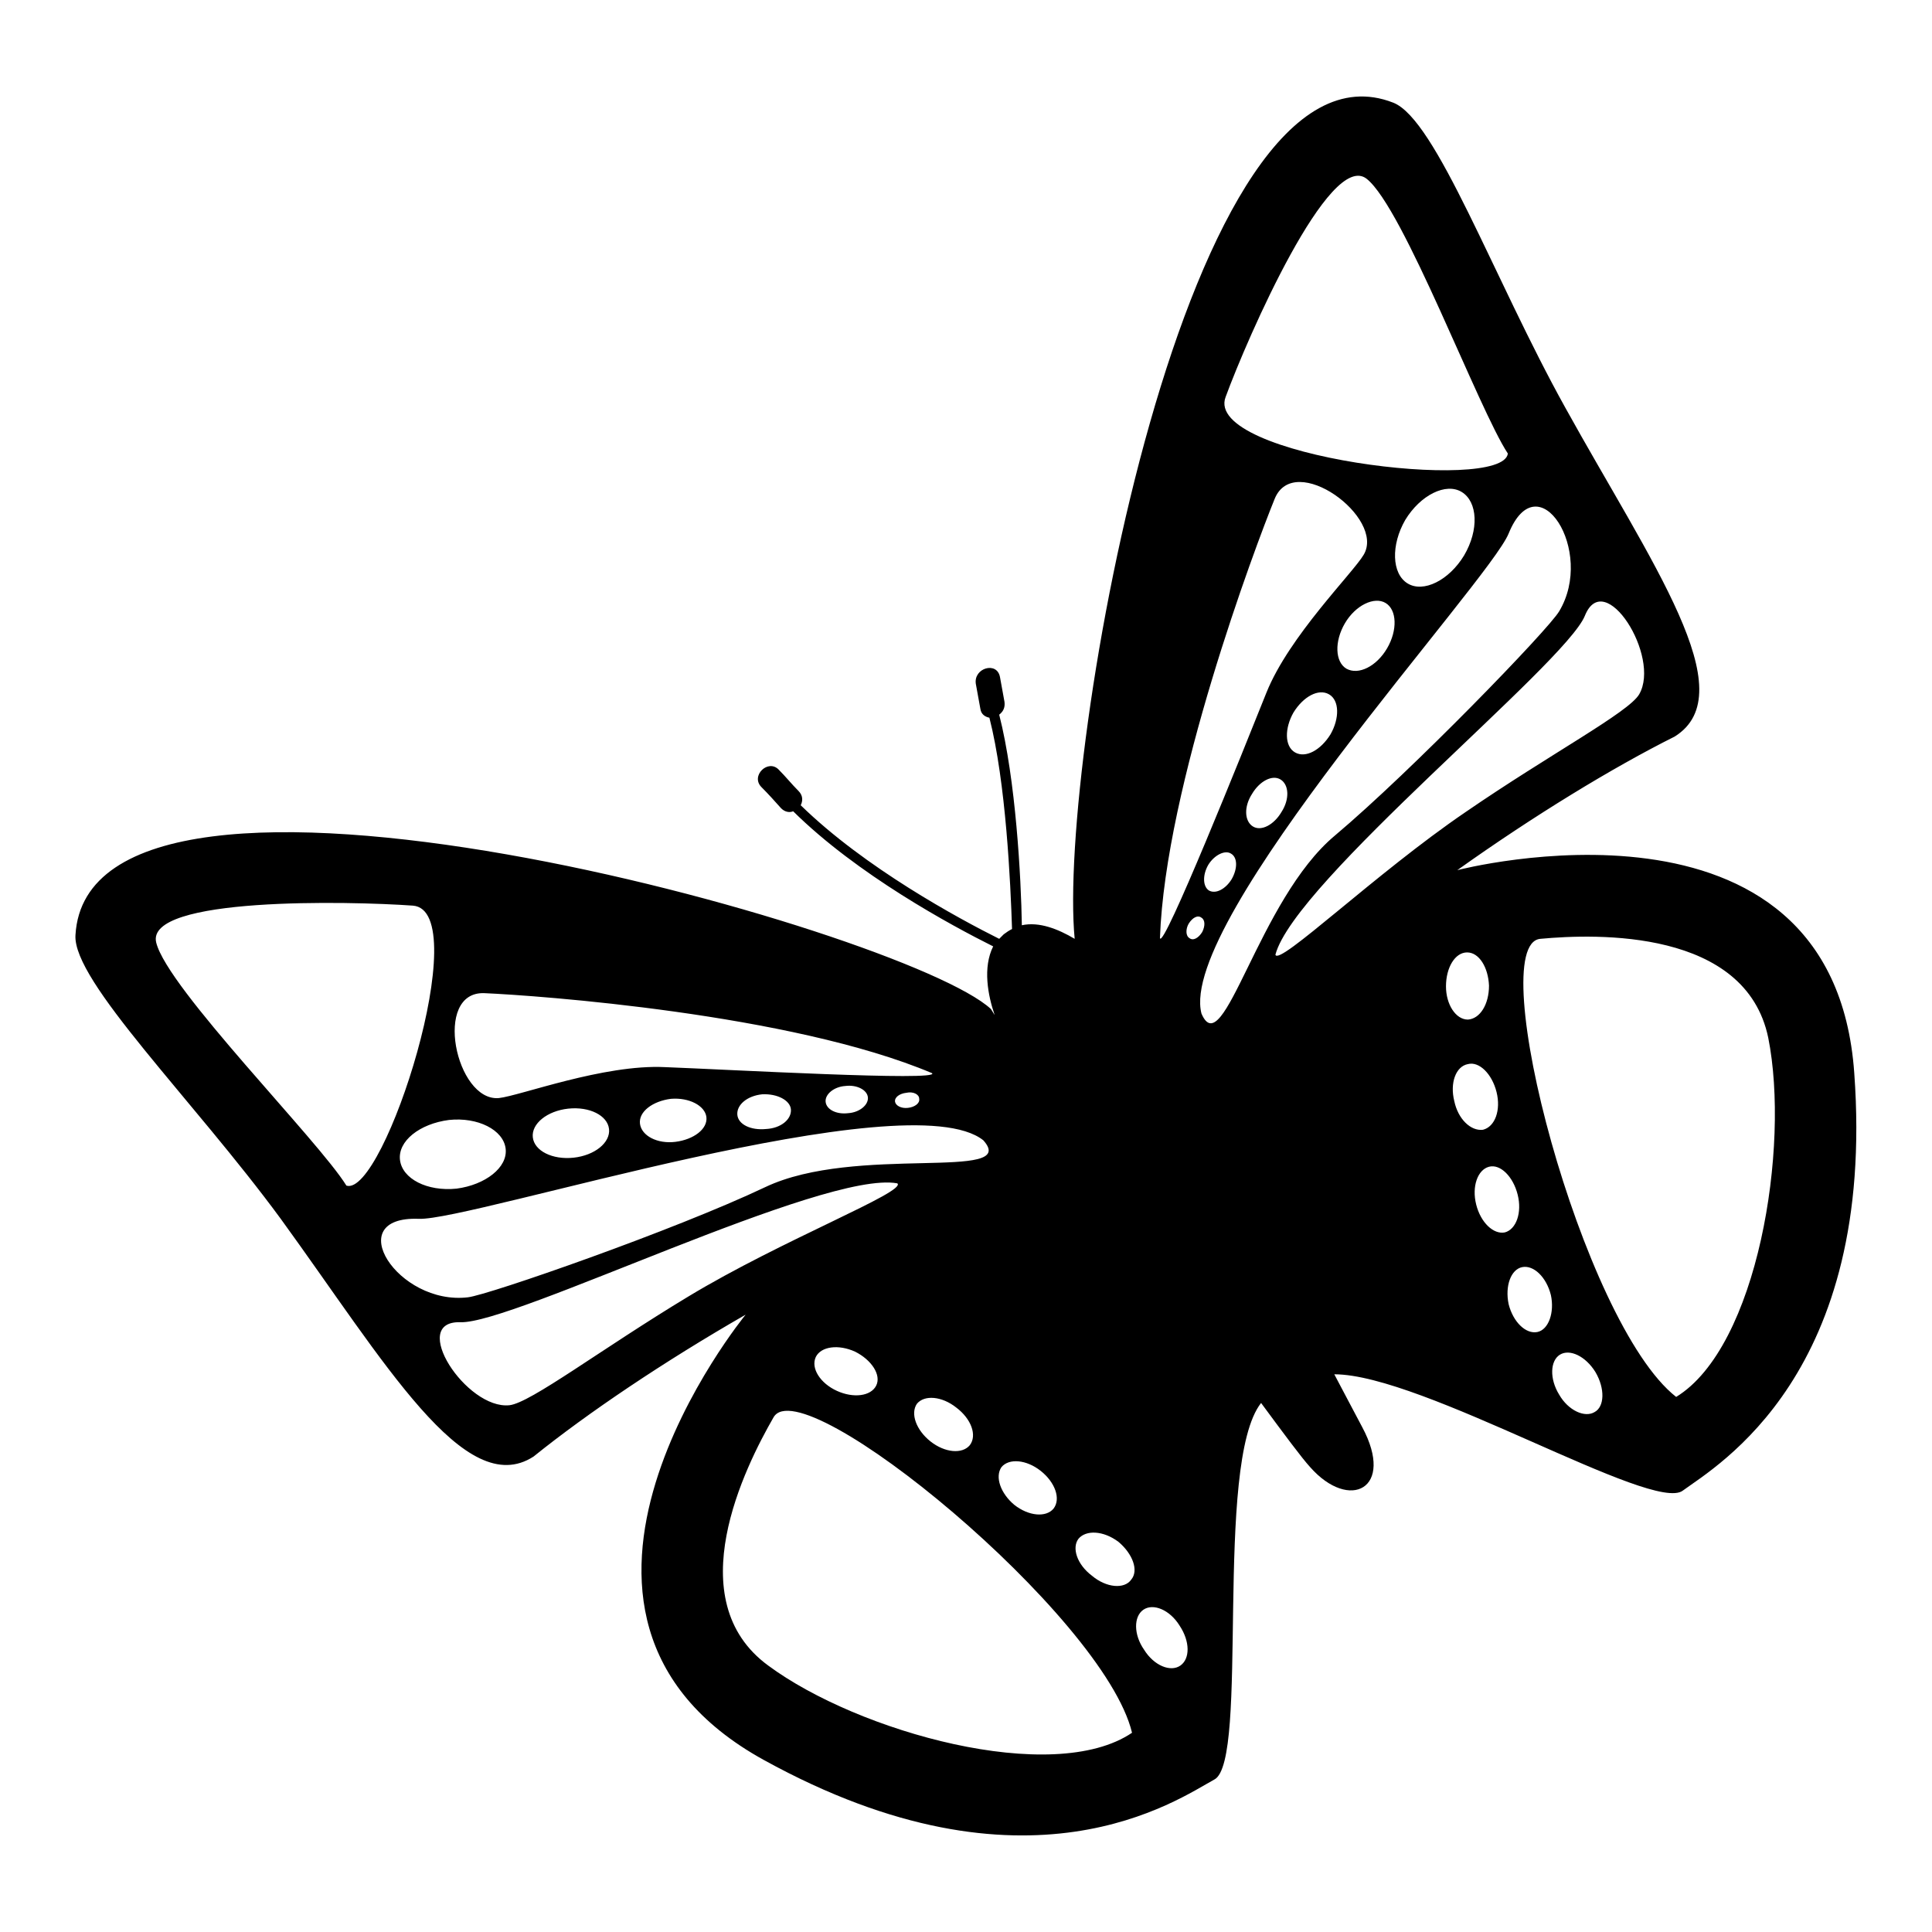 <?xml version="1.0" encoding="utf-8"?>
<!-- Svg Vector Icons : http://www.onlinewebfonts.com/icon -->
<!DOCTYPE svg PUBLIC "-//W3C//DTD SVG 1.1//EN" "http://www.w3.org/Graphics/SVG/1.1/DTD/svg11.dtd">
<svg version="1.1" xmlns="http://www.w3.org/2000/svg" xmlns:xlink="http://www.w3.org/1999/xlink" x="0px" y="0px" viewBox="0 0 256 256" enable-background="new 0 0 256 256" xml:space="preserve">
<g><g><g><path fill="#000000" d="M245.7,142.2c-2.8-39.9-52.6-26.9-52.6-26.9l0,0c10.1-7.2,20.6-13.6,28.8-17.7c9.3-5.8-3.1-23-14.5-43.6c-9.5-17.1-17.1-38.2-22.8-40.4c-27.4-10.7-44.5,87-42.2,110.8c-2.2-1.3-4.7-2.3-7-1.8c-0.1-6.3-0.8-19.3-3-27.9c0.5-0.4,0.8-0.9,0.7-1.7c-0.2-1.1-0.4-2.2-0.6-3.3c-0.4-2.1-3.5-1.2-3.2,0.9c0.2,1.1,0.4,2.2,0.6,3.3c0.1,0.8,0.7,1.1,1.2,1.2c2.2,8.6,2.8,21.9,3,28c-0.4,0.2-0.7,0.4-1.1,0.7c-0.2,0.2-0.4,0.4-0.6,0.6c-5.4-2.7-17.8-9.4-26.3-17.7c0.3-0.6,0.3-1.3-0.3-1.9c-0.9-0.9-1.7-1.9-2.6-2.8c-1.4-1.5-3.8,0.8-2.3,2.3c0.9,0.9,1.8,1.9,2.6,2.8c0.5,0.5,1.1,0.6,1.6,0.4c8.5,8.4,20.9,15.1,26.5,17.9c-1.4,2.8-0.7,6.5,0.2,9.1l-0.5-0.8C120,123.2,11.8,92.8,10,123.9c-0.4,6.1,15.6,21.8,27.2,37.6C51,180.5,61.6,198.9,70.7,193c7.2-5.8,17.3-12.6,28.1-18.8c0,0-32.6,39.7,2.4,59c35,19.3,54.9,5.2,59.7,2.6c4.7-2.4-0.1-41.9,6.2-49.9c3.1,4.2,5.4,7.3,6.5,8.5c5.2,5.9,11.3,2.9,6.9-5.3c-0.7-1.3-2-3.8-3.7-7c11.7,0,42.3,18.5,46.2,15.4C227.5,194.2,248.6,182.1,245.7,142.2z M217.2,92c-1.4,2.4-11.8,7.9-23,15.6c-11.9,8.1-24.8,20.5-25.2,18.9c2.5-9.6,38.4-38.5,41-44.9C212.6,75.1,220.1,87,217.2,92z M206.6,81c-1.4,2.4-19.6,21.2-29.7,29.7c-10.2,8.5-14.8,30.4-17.7,23.6c-3.2-12.4,38.1-57.2,40.7-63.6C203.8,61.1,211.4,73,206.6,81z M159.3,123.5c-0.5,0.8-1.2,1.2-1.7,0.8c-0.5-0.3-0.5-1.2-0.1-1.9c0.5-0.8,1.2-1.2,1.7-0.8C159.7,121.9,159.7,122.7,159.3,123.5z M160.1,114.6c0.8-1.3,2.2-2,3-1.5c0.9,0.5,0.9,2,0.1,3.4c-0.8,1.3-2.1,2-3,1.5C159.4,117.5,159.3,116,160.1,114.6z M165.9,105.2c1-1.7,2.7-2.6,3.8-1.9c1.1,0.7,1.2,2.6,0.1,4.3c-1,1.7-2.7,2.6-3.8,1.9C164.9,108.8,164.8,106.9,165.9,105.2z M171.4,94.4c1.3-2.1,3.3-3.2,4.7-2.4c1.4,0.8,1.4,3.2,0.2,5.3c-1.3,2.1-3.3,3.2-4.7,2.4C170.2,98.9,170.2,96.5,171.4,94.4z M178.2,82.6c1.4-2.4,3.9-3.6,5.4-2.7c1.5,0.9,1.6,3.6,0.2,6c-1.4,2.4-3.8,3.6-5.4,2.7C176.9,87.7,176.8,85,178.2,82.6z M186.2,68.9c2-3.3,5.4-5,7.5-3.7c2.1,1.3,2.3,5,0.3,8.4c-2,3.3-5.4,5-7.5,3.7C184.4,76,184.3,72.2,186.2,68.9z M162.4,52.6c2.9-7.9,13.8-32.8,18.7-28.9c4.9,3.9,14.8,30.5,18.7,36.4C199.1,65.4,159.4,60.5,162.4,52.6z M168.9,66.1c2.6-6.4,14.7,2.5,11.8,7.4c-1.4,2.4-9.9,10.8-12.9,18.3c-3,7.5-13.7,34.2-14.1,32.5C154.4,104.2,166.3,72.5,168.9,66.1z M132.7,194.4c1-1.2,3.3-1,5.2,0.5c1.9,1.5,2.7,3.7,1.7,5c-1,1.2-3.3,1-5.2-0.5C132.6,197.9,131.8,195.7,132.7,194.4z M64.2,131.6c6.9,0.3,40.6,2.7,59.3,10.6c1.3,1.1-27.4-0.5-35.4-0.8c-8.1-0.4-19.2,3.8-22,4.1C60.4,146,57.3,131.3,64.2,131.6z M121.8,145.6c0.1,0.6-0.6,1.1-1.5,1.2c-0.9,0.1-1.6-0.3-1.7-0.8c-0.1-0.6,0.6-1.1,1.5-1.2C121,144.6,121.8,145,121.8,145.6z M115,145.4c0.1,1-1.1,2-2.6,2.1c-1.6,0.2-2.9-0.5-3-1.5c-0.1-1,1.1-2,2.6-2.1C113.5,143.7,114.9,144.4,115,145.4z M104.8,147c0.1,1.3-1.3,2.5-3.3,2.6c-2,0.2-3.7-0.6-3.8-1.9c-0.1-1.3,1.3-2.5,3.3-2.7C103,144.9,104.7,145.8,104.8,147z M93.6,148c0.2,1.6-1.7,3-4.1,3.3c-2.4,0.3-4.5-0.8-4.7-2.4c-0.2-1.6,1.7-3,4.1-3.3C91.3,145.4,93.4,146.5,93.6,148z M80.7,149.6c0.2,1.8-1.9,3.5-4.7,3.8c-2.8,0.3-5.2-0.9-5.4-2.7c-0.2-1.8,1.9-3.5,4.7-3.8C78.1,146.6,80.5,147.8,80.7,149.6z M67,152.2c0.3,2.5-2.7,4.8-6.5,5.3c-3.9,0.4-7.2-1.3-7.5-3.8c-0.3-2.5,2.6-4.8,6.5-5.3C63.3,148,66.7,149.7,67,152.2z M45.9,157.1c-3.7-6-23.7-26.1-25.2-32.2c-1.5-6.1,25.6-5.5,34-4.9C63,120.6,50.9,158.7,45.9,157.1z M55.5,161.5c6.9,0.3,64.8-18.4,74.8-10.4c4.9,5.5-16.9,0.5-28.9,6.2c-12,5.7-36.7,14.3-39.4,14.6C52.7,173,45.1,161.1,55.5,161.5z M128.5,191.5c-1,1.2-3.3,1-5.2-0.5c-1.9-1.5-2.7-3.7-1.8-5c1-1.2,3.3-1,5.2,0.5C128.7,188,129.5,190.2,128.5,191.5z M67.5,186.2c-5.7,0.6-13.4-11.2-6.5-11c6.9,0.3,48.2-20.2,57.9-18.4c1.3,1.1-15.3,7.5-27.7,15C79.6,178.8,70.3,185.9,67.5,186.2z M116.1,183.6c-0.7,1.4-3,1.7-5.2,0.7c-2.2-1-3.5-3-2.8-4.5c0.7-1.4,3-1.7,5.2-0.7C115.5,180.2,116.8,182.2,116.1,183.6z M101.8,220.7c-11.9-8.7-3.1-26.3,0.7-32.9c3.8-6.6,43.8,26.3,47.5,41.8C139.5,236.7,113.7,229.5,101.8,220.7z M149.9,209.3c-0.9,1.3-3.3,1.1-5.2-0.5c-2-1.5-2.7-3.7-1.8-4.9c1-1.2,3.3-1.1,5.3,0.4C150.1,205.9,150.9,208.1,149.9,209.3z M156.4,220.7c-1.3,0.9-3.5,0-4.8-2.1c-1.4-2-1.4-4.4-0.1-5.3c1.3-0.9,3.5,0,4.8,2.1C157.7,217.5,157.7,219.8,156.4,220.7z M194.4,126.2c1.6,0,2.8,2,2.9,4.4c0,2.5-1.2,4.4-2.8,4.5c-1.6,0-2.9-2-2.9-4.4C191.6,128.2,192.8,126.2,194.4,126.2z M192.7,145.9c-0.6-2.4,0.2-4.6,1.8-4.9c1.5-0.4,3.2,1.3,3.8,3.7c0.6,2.4-0.2,4.6-1.8,5C194.9,149.9,193.2,148.3,192.7,145.9z M195.6,159.6c-0.6-2.4,0.2-4.6,1.7-5c1.5-0.4,3.2,1.3,3.8,3.7c0.6,2.4-0.2,4.6-1.7,5C197.9,163.6,196.2,162,195.6,159.6z M203.7,176.5c-1.5,0.3-3.2-1.3-3.8-3.7c-0.5-2.4,0.3-4.6,1.8-4.9c1.5-0.3,3.2,1.3,3.8,3.7C206,173.9,205.2,176.2,203.7,176.5z M211.3,187.1c-1.3,0.8-3.5-0.2-4.7-2.3c-1.3-2.1-1.2-4.5,0.1-5.3c1.3-0.8,3.4,0.2,4.7,2.3C212.7,184,212.6,186.4,211.3,187.1z M222.1,185.1c-12.5-9.8-25.6-60-18-60.7c7.5-0.7,27.2-1.3,30.2,13.1C237.2,152,232.9,178.5,222.1,185.1z"/></g><g></g><g></g><g></g><g></g><g></g><g></g><g></g><g></g><g></g><g></g><g></g><g></g><g></g><g></g><g></g></g></g>
</svg>